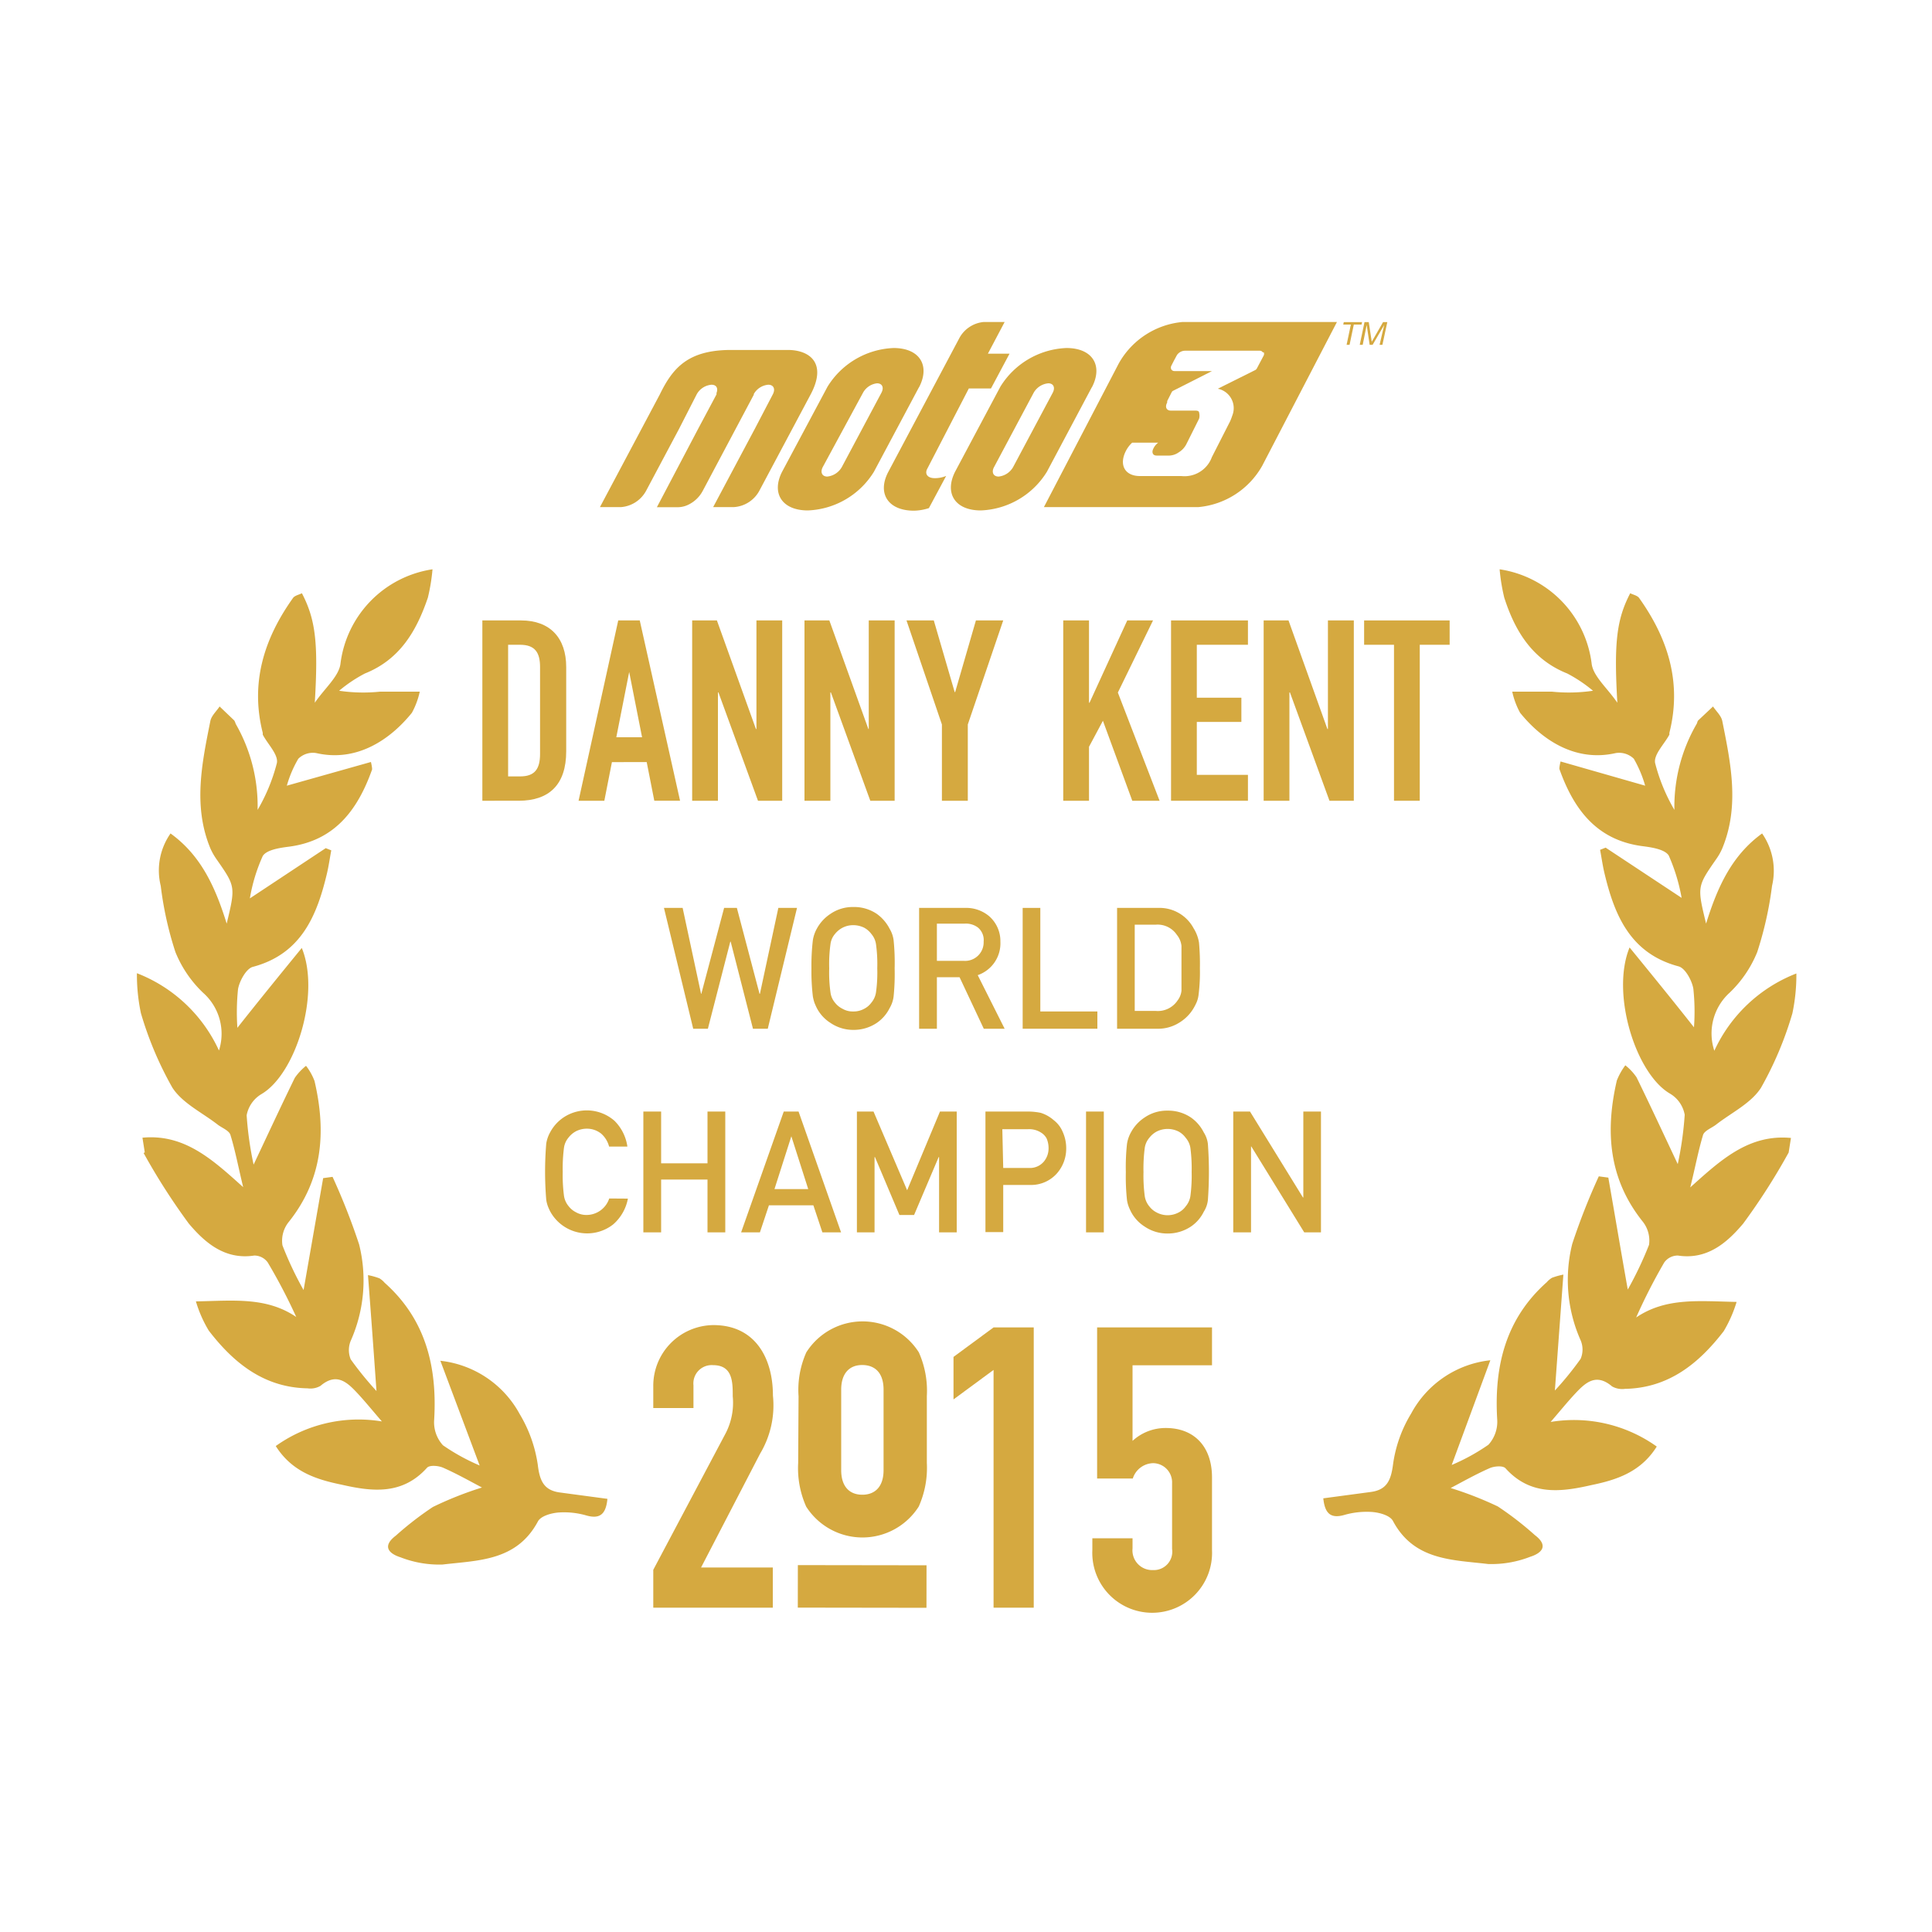 <svg id="Calque_1" data-name="Calque 1" xmlns="http://www.w3.org/2000/svg" viewBox="0 0 150 150"><defs><style>.cls-1{fill:#d5a940;}</style></defs><path class="cls-1" d="M37.45,48.17h3c2.26,0,3.51,1.36,3.51,3.62v6.54c0,2.6-1.33,3.84-3.69,3.84H37.45Zm2,12.11h.93c1.12,0,1.55-.55,1.55-1.75V51.79c0-1.1-.37-1.73-1.55-1.73h-.93Z"/><path class="cls-1" d="M48,48.17h1.67l3.13,14h-2l-.59-3H47.51l-.59,3h-2Zm.85,4h0l-1,5.07h2Z"/><polygon class="cls-1" points="53.74 48.17 55.66 48.17 58.69 56.6 58.73 56.6 58.73 48.17 60.73 48.17 60.73 62.17 58.85 62.17 55.78 53.76 55.74 53.76 55.74 62.17 53.74 62.17 53.74 48.17"/><polygon class="cls-1" points="62.46 48.17 64.39 48.17 67.42 56.6 67.45 56.6 67.45 48.17 69.46 48.17 69.46 62.17 67.57 62.17 64.51 53.76 64.47 53.76 64.47 62.17 62.46 62.17 62.46 48.17"/><polygon class="cls-1" points="73.13 56.25 70.38 48.17 72.5 48.17 74.12 53.73 74.16 53.73 75.77 48.17 77.89 48.17 75.14 56.25 75.14 62.17 73.13 62.17 73.13 56.25"/><polygon class="cls-1" points="82.55 48.17 84.55 48.17 84.55 54.56 84.59 54.56 87.52 48.17 89.52 48.17 86.79 53.77 90.03 62.17 87.91 62.17 85.63 55.96 84.55 57.98 84.55 62.17 82.55 62.17 82.55 48.17"/><polygon class="cls-1" points="90.92 48.17 96.89 48.17 96.89 50.06 92.92 50.06 92.92 54.17 96.38 54.17 96.38 56.05 92.92 56.05 92.92 60.16 96.89 60.16 96.89 62.17 90.92 62.17 90.92 48.17"/><polygon class="cls-1" points="98.11 48.17 100.04 48.17 103.06 56.6 103.1 56.6 103.1 48.17 105.11 48.17 105.11 62.17 103.22 62.17 100.15 53.76 100.11 53.76 100.11 62.17 98.11 62.17 98.11 48.17"/><polygon class="cls-1" points="108.23 50.06 105.91 50.06 105.91 48.17 112.55 48.17 112.55 50.06 110.23 50.06 110.23 62.17 108.23 62.17 108.23 50.06"/><path class="cls-1" d="M50.72,121.88l5.62-10.6a5.16,5.16,0,0,0,.55-2.87c0-1.1,0-2.42-1.53-2.42a1.42,1.42,0,0,0-1.52,1.56v1.77H50.72v-1.71a4.71,4.71,0,0,1,4.67-4.73c3.24,0,4.62,2.56,4.62,5.47a7.31,7.31,0,0,1-1,4.52l-4.58,8.83H60v3.12H50.72Z"/><polygon class="cls-1" points="77.14 106.36 74.03 108.65 74.03 105.35 77.14 103.06 80.26 103.06 80.26 124.82 77.14 124.82 77.14 106.36"/><path class="cls-1" d="M94.1,106H87.93v5.87a3.78,3.78,0,0,1,2.59-1c2.11,0,3.58,1.35,3.58,3.85v5.63a4.65,4.65,0,1,1-9.29,0v-.92h3.12v.79a1.53,1.53,0,0,0,1.58,1.68A1.43,1.43,0,0,0,91,120.26v-5.1a1.49,1.49,0,0,0-1.47-1.56,1.7,1.7,0,0,0-1.58,1.19H85.18V103.06H94.1Z"/><polygon class="cls-1" points="51.55 70.49 53 70.49 54.43 77.16 54.45 77.16 56.22 70.49 57.21 70.49 58.97 77.16 59 77.16 60.43 70.49 61.88 70.49 59.61 79.87 58.46 79.87 56.73 73.11 56.7 73.11 54.96 79.87 53.82 79.87 51.55 70.49"/><path class="cls-1" d="M63,75.18A16.83,16.83,0,0,1,63.11,73a2.7,2.7,0,0,1,.31-.9,3.18,3.18,0,0,1,1.06-1.15,3.05,3.05,0,0,1,1.78-.53,3.13,3.13,0,0,1,1.81.53,3.23,3.23,0,0,1,1,1.16,2.27,2.27,0,0,1,.31.89,17.46,17.46,0,0,1,.08,2.19,17.28,17.28,0,0,1-.08,2.17,2.31,2.31,0,0,1-.31.91,3,3,0,0,1-1,1.15,3.21,3.21,0,0,1-1.81.54,3.13,3.13,0,0,1-1.78-.54,3,3,0,0,1-1.06-1.15c-.07-.14-.13-.28-.18-.4a3.4,3.4,0,0,1-.13-.51A16.67,16.67,0,0,1,63,75.18m1.38,0a11.06,11.06,0,0,0,.1,1.88,1.51,1.51,0,0,0,.35.79,1.69,1.69,0,0,0,.58.47,1.57,1.57,0,0,0,.83.21,1.69,1.69,0,0,0,.86-.21,1.58,1.58,0,0,0,.55-.47,1.61,1.61,0,0,0,.36-.79,11.06,11.06,0,0,0,.1-1.88,11.28,11.28,0,0,0-.1-1.89,1.57,1.57,0,0,0-.36-.78,1.72,1.72,0,0,0-.55-.48,1.91,1.91,0,0,0-.86-.2,1.79,1.79,0,0,0-.83.2,1.84,1.84,0,0,0-.58.48,1.48,1.48,0,0,0-.35.78,11.28,11.28,0,0,0-.1,1.89"/><path class="cls-1" d="M71.36,70.49h3.55a2.77,2.77,0,0,1,1.86.62,2.56,2.56,0,0,1,.9,2,2.61,2.61,0,0,1-1.76,2.6L78,79.87H76.38l-1.88-4H72.74v4H71.36Zm1.38,4.11h2.09a1.44,1.44,0,0,0,1.54-1.49A1.26,1.26,0,0,0,75.91,72a1.56,1.56,0,0,0-1-.29H72.74Z"/><polygon class="cls-1" points="79.4 70.49 80.77 70.49 80.77 78.53 85.2 78.53 85.2 79.87 79.4 79.87 79.4 70.49"/><path class="cls-1" d="M86.73,70.49h3.18a3,3,0,0,1,2.76,1.58,3,3,0,0,1,.42,1.11,18.37,18.37,0,0,1,.07,2,14,14,0,0,1-.11,2.11,2.13,2.13,0,0,1-.15.54,4.44,4.44,0,0,1-.25.48,3.25,3.25,0,0,1-1.11,1.1,3.08,3.08,0,0,1-1.73.46H86.73Zm1.37,8h1.65a1.84,1.84,0,0,0,1.68-.82,1.49,1.49,0,0,0,.3-.76c0-.31,0-.88,0-1.72s0-1.4,0-1.75a1.64,1.64,0,0,0-.36-.86,1.8,1.8,0,0,0-1.62-.79H88.1Z"/><path class="cls-1" d="M48.75,93.06a3.51,3.51,0,0,1-1.14,2,3.27,3.27,0,0,1-4.89-1c-.07-.14-.13-.27-.18-.4a2.5,2.5,0,0,1-.13-.51,26.45,26.45,0,0,1,0-4.36,2.64,2.64,0,0,1,.31-.89,3.2,3.2,0,0,1,1.06-1.16,3.26,3.26,0,0,1,3.93.28,3.51,3.51,0,0,1,1,2H47.29a2,2,0,0,0-.61-1,1.77,1.77,0,0,0-1.12-.39,1.86,1.86,0,0,0-.84.2,1.8,1.8,0,0,0-.57.48,1.57,1.57,0,0,0-.36.78,12.52,12.52,0,0,0-.1,1.89,12.26,12.26,0,0,0,.1,1.88,1.61,1.61,0,0,0,.36.79,1.65,1.65,0,0,0,.57.47,1.64,1.64,0,0,0,.84.21,1.86,1.86,0,0,0,1.74-1.28Z"/><polygon class="cls-1" points="54.93 91.58 51.33 91.58 51.33 95.68 49.95 95.68 49.95 86.3 51.33 86.3 51.33 90.32 54.93 90.32 54.93 86.3 56.31 86.3 56.31 95.68 54.93 95.68 54.93 91.58"/><path class="cls-1" d="M63.15,93.58H59.7l-.7,2.1H57.54l3.31-9.38H62l3.3,9.38H63.85Zm-.4-1.26-1.31-4.1h0l-1.31,4.1Z"/><polygon class="cls-1" points="66.53 86.3 67.82 86.3 70.43 92.41 72.98 86.3 74.28 86.3 74.28 95.68 72.91 95.68 72.91 89.83 72.88 89.83 70.97 94.33 69.83 94.33 67.93 89.83 67.9 89.83 67.9 95.68 66.53 95.68 66.53 86.3"/><path class="cls-1" d="M76.51,86.3H79.8a5,5,0,0,1,1,.1,2.77,2.77,0,0,1,1,.56,2.23,2.23,0,0,1,.7.9,3.08,3.08,0,0,1,.28,1.34,2.91,2.91,0,0,1-.71,1.89A2.68,2.68,0,0,1,80,92H77.89v3.66H76.51Zm1.38,4.38h2a1.41,1.41,0,0,0,1.15-.49,1.59,1.59,0,0,0,.37-1,1.9,1.9,0,0,0-.15-.8,1.21,1.21,0,0,0-.44-.46,1.7,1.7,0,0,0-1-.26h-2Z"/><rect class="cls-1" x="84.32" y="86.3" width="1.38" height="9.38"/><path class="cls-1" d="M87.41,91a16.83,16.83,0,0,1,.09-2.19,2.7,2.7,0,0,1,.31-.9,3.18,3.18,0,0,1,1.06-1.15,3.05,3.05,0,0,1,1.78-.53,3.15,3.15,0,0,1,1.81.53,3.11,3.11,0,0,1,1,1.16,2.12,2.12,0,0,1,.32.89,29.88,29.88,0,0,1,0,4.37,2.12,2.12,0,0,1-.32.9,2.94,2.94,0,0,1-1,1.15,3.23,3.23,0,0,1-1.81.54,3.13,3.13,0,0,1-1.78-.54,3,3,0,0,1-1.06-1.15c-.07-.14-.13-.27-.18-.4a2.57,2.57,0,0,1-.13-.5A17,17,0,0,1,87.41,91m1.37,0a12.26,12.26,0,0,0,.1,1.88,1.61,1.61,0,0,0,.36.79,1.65,1.65,0,0,0,.57.47,1.81,1.81,0,0,0,1.69,0,1.5,1.5,0,0,0,.55-.47,1.62,1.62,0,0,0,.37-.79,12.26,12.26,0,0,0,.1-1.88,12.52,12.52,0,0,0-.1-1.89,1.58,1.58,0,0,0-.37-.78,1.62,1.62,0,0,0-.55-.48,1.89,1.89,0,0,0-1.69,0,1.8,1.8,0,0,0-.57.48,1.57,1.57,0,0,0-.36.78,12.52,12.52,0,0,0-.1,1.89"/><polygon class="cls-1" points="95.75 86.3 97.05 86.3 101.16 92.97 101.19 92.97 101.19 86.3 102.56 86.3 102.56 95.68 101.26 95.68 97.15 89.01 97.13 89.01 97.13 95.68 95.75 95.68 95.75 86.3"/><path class="cls-1" d="M65.31,114.14c0,1.25.62,1.91,1.64,1.91s1.65-.66,1.65-1.91v-6.25c0-1.25-.62-1.9-1.64-1.91s-1.65.66-1.65,1.91ZM62,108.41A7.17,7.17,0,0,1,62.6,105a5.17,5.17,0,0,1,8.74,0,7.32,7.32,0,0,1,.62,3.39v5.19a7.36,7.36,0,0,1-.63,3.39,5.18,5.18,0,0,1-8.74,0,7.33,7.33,0,0,1-.62-3.38Z"/><rect class="cls-1" x="65.29" y="118.16" width="3.3" height="9.99" transform="translate(-56.31 189.94) rotate(-89.92)"/><path class="cls-1" d="M11.15,89.52A50,50,0,0,0,14.66,95c1.25,1.48,2.8,2.83,5.08,2.48a1.28,1.28,0,0,1,1.05.54A43.79,43.79,0,0,1,23,102.25c-2.33-1.58-4.91-1.26-7.79-1.21a9.74,9.74,0,0,0,1,2.27c1.94,2.52,4.29,4.42,7.67,4.48a1.56,1.56,0,0,0,1-.19c1.27-1.08,2.1-.26,2.91.61.6.65,1.16,1.34,1.86,2.15a11.07,11.07,0,0,0-8.24,1.91c1.26,2,3.16,2.6,5.11,3,2.37.54,4.71.82,6.63-1.31.2-.23.9-.17,1.27,0,1,.44,2,1,3,1.53A27.49,27.49,0,0,0,33.61,117a25,25,0,0,0-2.87,2.22c-1.15.87-.47,1.43.36,1.69a8.27,8.27,0,0,0,3.26.56c2.76-.33,5.75-.26,7.4-3.34.22-.42,1-.65,1.61-.7a6.26,6.26,0,0,1,2.19.24c1.06.29,1.49-.16,1.6-1.3l-3.66-.49c-1.28-.16-1.6-.91-1.75-2.18a10.62,10.62,0,0,0-1.4-3.91,8,8,0,0,0-6.16-4.14l3.05,8.13a16,16,0,0,1-2.85-1.57,2.65,2.65,0,0,1-.68-2c.24-4.14-.68-7.8-3.85-10.62a1.61,1.61,0,0,0-.4-.34,5.35,5.35,0,0,0-.89-.25c.23,3,.44,5.87.66,9a26,26,0,0,1-2-2.46,1.89,1.89,0,0,1,0-1.44,11.53,11.53,0,0,0,.65-7.49,50.82,50.82,0,0,0-2.06-5.24l-.73.1-1.52,8.69a26.7,26.7,0,0,1-1.64-3.47,2.32,2.32,0,0,1,.49-1.82c2.64-3.31,2.92-7,2-10.94a4.48,4.48,0,0,0-.66-1.18,4.48,4.48,0,0,0-.87.93c-1.11,2.27-2.17,4.56-3.2,6.74a26.35,26.35,0,0,1-.54-3.83,2.43,2.43,0,0,1,1.14-1.64c2.67-1.55,4.61-7.78,3.14-11.35-1.83,2.24-3.52,4.32-5,6.2a17.71,17.71,0,0,1,.05-3c.11-.64.64-1.59,1.14-1.73,3.78-1,5-4,5.78-7.32.13-.57.21-1.15.32-1.73l-.43-.17-5.89,3.9a13.29,13.29,0,0,1,1-3.29c.3-.48,1.3-.63,2-.72,3.56-.45,5.36-2.82,6.49-6,0-.08,0-.18-.09-.58L22.27,61a8.88,8.88,0,0,1,.89-2.09,1.61,1.61,0,0,1,1.4-.44c3.11.71,5.7-1,7.42-3.13a6.1,6.1,0,0,0,.61-1.64c-1.18,0-2.13,0-3.08,0a12.75,12.75,0,0,1-3.18-.07,11,11,0,0,1,2-1.34c2.7-1.08,4-3.27,4.89-5.89a14.86,14.86,0,0,0,.36-2.2,8.47,8.47,0,0,0-7.14,7.28c-.09,1-1.2,1.92-2,3.08.28-4.63.06-6.47-1-8.5-.24.12-.57.18-.7.38-2.25,3.16-3.32,6.59-2.34,10.46,0,0,0,.1,0,.14.39.74,1.21,1.54,1.1,2.19A14.07,14.07,0,0,1,20,62.88,12.82,12.82,0,0,0,18.3,56.2a1.19,1.19,0,0,0-.11-.26l-1.14-1.09c-.25.38-.64.72-.72,1.14-.66,3.29-1.35,6.6,0,9.87a5,5,0,0,0,.48.85c1.48,2.12,1.48,2.12.79,5-.88-2.84-2-5.3-4.36-7a5,5,0,0,0-.76,4.07,26.94,26.94,0,0,0,1.14,5.14,9.06,9.06,0,0,0,2.15,3.16A4.25,4.25,0,0,1,17,81.56a11.63,11.63,0,0,0-6.37-6,14.47,14.47,0,0,0,.31,3.1,27.19,27.19,0,0,0,2.44,5.78c.78,1.21,2.3,1.93,3.5,2.86.33.26.86.45,1,.78.39,1.26.63,2.57,1,4.09-2.34-2.1-4.53-4.15-7.82-3.84l.18,1.14"/><path class="cls-1" d="M138.85,89.52A50,50,0,0,1,135.34,95c-1.25,1.48-2.79,2.83-5.07,2.48a1.29,1.29,0,0,0-1.06.54,43.79,43.79,0,0,0-2.18,4.27c2.33-1.58,4.91-1.26,7.8-1.21a10.16,10.16,0,0,1-1,2.27c-1.94,2.52-4.29,4.42-7.67,4.48a1.59,1.59,0,0,1-1-.19c-1.27-1.08-2.1-.26-2.91.61-.6.65-1.16,1.34-1.86,2.15a11.06,11.06,0,0,1,8.24,1.91c-1.25,2-3.16,2.6-5.11,3-2.37.54-4.71.82-6.63-1.31-.2-.23-.9-.17-1.26,0-1,.44-2,1-3,1.53a27.49,27.49,0,0,1,3.66,1.43,25,25,0,0,1,2.87,2.22c1.15.87.47,1.43-.36,1.69a8.27,8.27,0,0,1-3.26.56c-2.75-.33-5.75-.26-7.39-3.34-.22-.42-1-.65-1.62-.7a6.28,6.28,0,0,0-2.19.24c-1.06.29-1.48-.16-1.6-1.3l3.66-.49c1.28-.16,1.6-.91,1.76-2.18a10.27,10.27,0,0,1,1.4-3.91,7.94,7.94,0,0,1,6.15-4.14l-3,8.13a15.69,15.69,0,0,0,2.85-1.57,2.65,2.65,0,0,0,.68-2c-.24-4.14.68-7.8,3.85-10.62a1.81,1.81,0,0,1,.4-.34,5.35,5.35,0,0,1,.89-.25c-.22,3-.43,5.87-.66,9a24.58,24.58,0,0,0,2-2.46,1.84,1.84,0,0,0,0-1.44,11.53,11.53,0,0,1-.65-7.49,50.82,50.82,0,0,1,2.06-5.24l.74.1c.51,2.91,1,5.83,1.51,8.69a28.07,28.07,0,0,0,1.65-3.47,2.37,2.37,0,0,0-.5-1.82c-2.64-3.31-2.91-7-2-10.94a5.13,5.13,0,0,1,.66-1.18,4.23,4.23,0,0,1,.87.93c1.11,2.27,2.17,4.56,3.2,6.74a26.35,26.35,0,0,0,.54-3.83,2.4,2.4,0,0,0-1.14-1.64c-2.67-1.55-4.61-7.78-3.14-11.35,1.83,2.24,3.52,4.32,5,6.2a16.75,16.75,0,0,0-.05-3c-.11-.64-.63-1.59-1.14-1.73-3.77-1-5-4-5.78-7.32-.13-.57-.21-1.15-.32-1.73l.43-.17,5.9,3.9a14.19,14.19,0,0,0-1-3.29c-.31-.48-1.31-.63-2-.72-3.56-.45-5.36-2.82-6.49-6,0-.08,0-.18.09-.58L127.73,61a9.29,9.29,0,0,0-.88-2.09,1.64,1.64,0,0,0-1.41-.44c-3.11.71-5.7-1-7.42-3.13a6.1,6.1,0,0,1-.61-1.64c1.18,0,2.13,0,3.08,0a12.84,12.84,0,0,0,3.19-.07,11.09,11.09,0,0,0-2-1.34c-2.7-1.08-4.05-3.27-4.89-5.89a14.86,14.86,0,0,1-.36-2.2,8.46,8.46,0,0,1,7.14,7.28c.09,1,1.21,1.92,2,3.08-.27-4.63-.06-6.47,1-8.5.24.12.57.18.7.38,2.25,3.16,3.32,6.59,2.34,10.46,0,0,0,.1,0,.14-.4.74-1.22,1.54-1.11,2.19A14.07,14.07,0,0,0,130,62.88a12.82,12.82,0,0,1,1.73-6.68c.05-.08.05-.19.11-.26L133,54.85c.25.38.64.72.72,1.14.66,3.29,1.35,6.6,0,9.87a4.43,4.43,0,0,1-.48.85c-1.47,2.12-1.48,2.12-.78,5,.88-2.84,2-5.3,4.35-7a5.08,5.08,0,0,1,.77,4.07,27.74,27.74,0,0,1-1.15,5.14,9.06,9.06,0,0,1-2.15,3.16,4.27,4.27,0,0,0-1.18,4.5,11.66,11.66,0,0,1,6.37-6,14.47,14.47,0,0,1-.31,3.1,27.19,27.19,0,0,1-2.44,5.78c-.78,1.21-2.3,1.93-3.49,2.86-.34.26-.87.45-1,.78-.38,1.26-.62,2.57-1,4.09,2.34-2.1,4.53-4.15,7.82-3.84l-.18,1.14"/><path class="cls-1" d="M58.54,30.62l-.06.11-1.37,2.58-2.56,4.82a2.5,2.5,0,0,1-1,1,1.94,1.94,0,0,1-.89.25H51L54.2,33.3l1.43-2.68,0-.11c.14-.36,0-.64-.39-.64a1.45,1.45,0,0,0-1.15.75L52.72,33.3l-2.57,4.83a2.43,2.43,0,0,1-1.91,1.24H46.58l4.65-8.75c1-2.05,2.18-3.45,5.54-3.45h4.39c1.68,0,3.08,1,1.78,3.45l-4,7.51A2.42,2.42,0,0,1,57,39.37H55.37L58.6,33.3,60,30.62c.22-.42.06-.75-.35-.75a1.43,1.43,0,0,0-1.14.75m16.71-.46L72,36.38c-.22.4,0,.7.46.74a2.24,2.24,0,0,0,1-.17l-1.34,2.5a4,4,0,0,1-1.16.2c-2,0-2.87-1.33-2-3l5.55-10.45A2.4,2.4,0,0,1,76.37,25H78l-1.3,2.46h1.68l-1.44,2.7Zm-11.34,6.1c-.21.4-.06.74.35.74a1.47,1.47,0,0,0,1.13-.74l3.07-5.76c.22-.41.07-.74-.34-.74A1.43,1.43,0,0,0,67,30.5Zm7.44-6.14-3.47,6.51,0,0a6.31,6.31,0,0,1-5.13,3c-2,0-2.85-1.33-2-3l3.53-6.61a6.32,6.32,0,0,1,5.13-3c2,0,2.84,1.33,2,3Zm5.86,6.14c-.22.4-.06.74.35.74a1.47,1.47,0,0,0,1.13-.74l3.07-5.76c.22-.41.06-.74-.34-.74a1.46,1.46,0,0,0-1.14.74Zm7.56-6.14-3.46,6.51,0,0a6.31,6.31,0,0,1-5.13,3c-2,0-2.84-1.33-2-3l3.52-6.61a6.32,6.32,0,0,1,5.13-3c2,0,2.84,1.33,2,3Z"/><path class="cls-1" d="M81.05,39.37l5.81-11.15A6.33,6.33,0,0,1,91.8,25h12L98,36.16a6.35,6.35,0,0,1-4.94,3.21h-12Zm17-12a.27.27,0,0,0-.24-.14H92a.77.77,0,0,0-.63.35l-.22.41h0l-.21.41a.31.31,0,0,0,0,.28.28.28,0,0,0,.24.13h2.92l-3,1.52a.25.25,0,0,0-.13.12l-.35.69,0,.11c-.19.35-.06.63.29.63h1.89c.27,0,.29.09.3.16a.93.93,0,0,1,0,.46l-1,2a1.57,1.57,0,0,1-.57.61,1.35,1.35,0,0,1-.73.26h-1c-.3,0-.38-.24-.28-.48a1.22,1.22,0,0,1,.4-.52H87.9a2.3,2.3,0,0,0-.46.59c-.59,1.1-.13,2,1.06,2h3.22a2.26,2.26,0,0,0,2.37-1.47l1.42-2.79a4.7,4.7,0,0,0,.17-.45,1.54,1.54,0,0,0-1.13-2.07l2.91-1.45a.34.34,0,0,0,.12-.12l.53-1a.29.29,0,0,0,0-.27"/><polygon class="cls-1" points="105.71 25.2 105.11 25.2 104.78 26.77 104.55 26.77 104.88 25.2 104.29 25.2 104.33 25.01 105.75 25.01 105.71 25.2"/><polygon class="cls-1" points="105.94 25.01 106.27 25.01 106.5 26.52 106.51 26.52 107.38 25.01 107.71 25.01 107.33 26.77 107.11 26.77 107.47 25.23 107.47 25.23 106.57 26.77 106.34 26.77 106.11 25.23 106.11 25.23 105.8 26.77 105.57 26.77 105.94 25.01"/></svg>